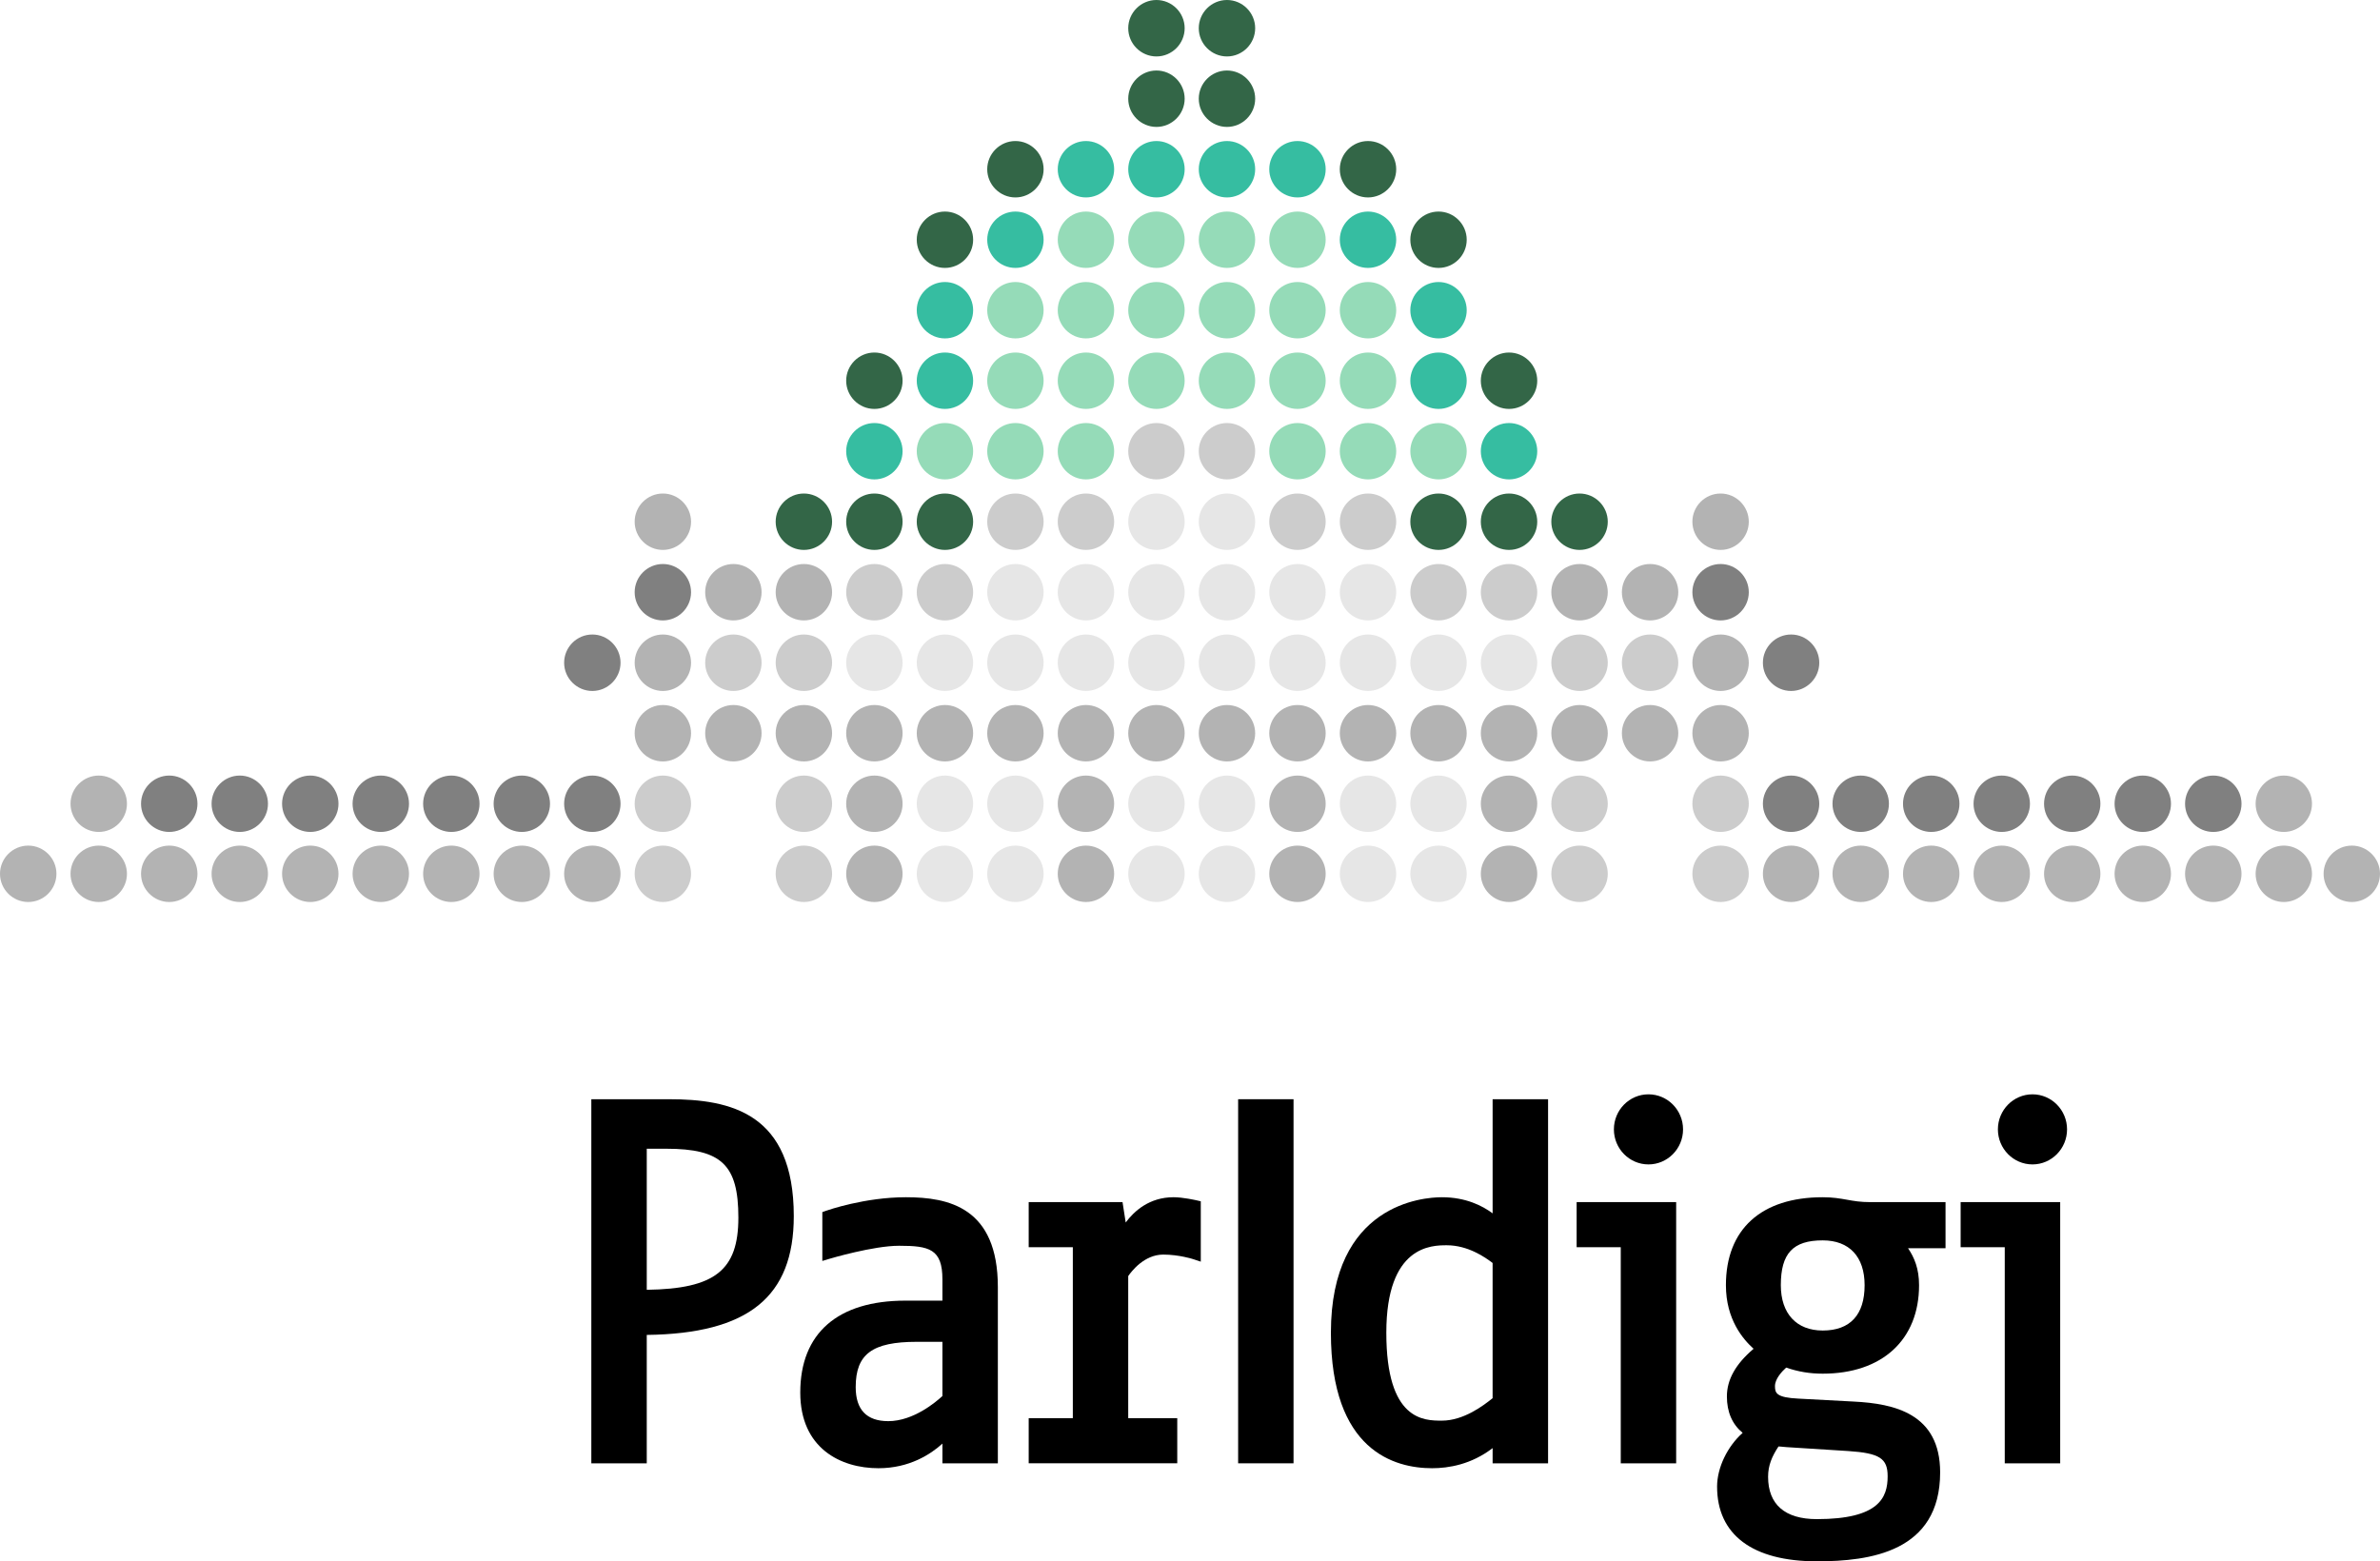 <?xml version="1.0" encoding="utf-8"?>
<!-- Generator: Adobe Illustrator 21.0.0, SVG Export Plug-In . SVG Version: 6.00 Build 0)  -->
<svg xmlns="http://www.w3.org/2000/svg" xmlns:xlink="http://www.w3.org/1999/xlink" version="1.1" id="Layer_1" x="0px" y="0px" viewBox="0 0 312.807 205.243" xml:space="preserve">
<g>
	<g>
		<g>
			<g>
				<path fill="#336647" d="M155.702,3.71c0,2.04-1.668,3.71-3.708,3.71      c-2.039,0-3.708-1.669-3.708-3.71C148.285,1.669,149.954,0,151.993,0      C154.033,0,155.702,1.669,155.702,3.71z"/>
			</g>
			<g>
				<path fill="#336647" d="M164.969,3.71c0,2.04-1.668,3.71-3.707,3.71      c-2.039,0-3.707-1.669-3.707-3.71c0-2.04,1.668-3.71,3.707-3.71      C163.301,0,164.969,1.669,164.969,3.71z"/>
			</g>
		</g>
		<g>
			<g>
				<path fill="#336647" d="M155.702,12.976c0,2.04-1.668,3.708-3.708,3.708      c-2.039,0-3.708-1.669-3.708-3.708c0-2.039,1.669-3.708,3.708-3.708      C154.033,9.268,155.702,10.937,155.702,12.976z"/>
			</g>
			<g>
				<path fill="#336647" d="M164.969,12.976c0,2.04-1.668,3.708-3.707,3.708      c-2.039,0-3.707-1.669-3.707-3.708c0-2.039,1.668-3.708,3.707-3.708      C163.301,9.268,164.969,10.937,164.969,12.976z"/>
			</g>
			<g>
				<path fill="#336647" d="M137.164,22.247c0,2.039-1.668,3.707-3.706,3.707      c-2.038,0-3.706-1.668-3.706-3.707c0-2.039,1.667-3.707,3.706-3.707      C135.496,18.54,137.164,20.208,137.164,22.247z"/>
			</g>
			<g>
				<path fill="#336647" d="M127.901,31.515c0,2.038-1.668,3.705-3.706,3.705      s-3.706-1.667-3.706-3.705c0-2.038,1.668-3.705,3.706-3.705      S127.901,29.477,127.901,31.515z"/>
			</g>
			<g>
				<path fill="#336647" d="M192.772,31.515c0,2.038-1.668,3.705-3.706,3.705      c-2.038,0-3.706-1.667-3.706-3.705c0-2.038,1.667-3.705,3.706-3.705      C191.105,27.81,192.772,29.477,192.772,31.515z"/>
			</g>
			<g>
				<path fill="#336647" d="M183.507,22.247c0,2.039-1.669,3.707-3.708,3.707      c-2.039,0-3.707-1.668-3.707-3.707c0-2.039,1.668-3.707,3.707-3.707      C181.839,18.54,183.507,20.208,183.507,22.247z"/>
			</g>
			<g>
				<path fill="#336647" d="M118.628,68.583c0,2.039-1.668,3.707-3.707,3.707      c-2.039,0-3.707-1.668-3.707-3.707c0-2.039,1.668-3.707,3.707-3.707      C116.96,64.876,118.628,66.544,118.628,68.583z"/>
			</g>
			<g>
				<path fill="#336647" d="M127.901,68.583c0,2.039-1.668,3.707-3.706,3.707      s-3.706-1.668-3.706-3.707c0-2.039,1.668-3.707,3.706-3.707      S127.901,66.544,127.901,68.583z"/>
			</g>
			<g>
				<path fill="#336647" d="M118.628,50.048c0,2.039-1.668,3.707-3.707,3.707      c-2.039,0-3.707-1.668-3.707-3.707s1.668-3.707,3.707-3.707      C116.96,46.341,118.628,48.009,118.628,50.048z"/>
			</g>
			<g>
				<path fill="#336647" d="M109.361,68.583c0,2.039-1.668,3.707-3.707,3.707      c-2.039,0-3.707-1.668-3.707-3.707c0-2.039,1.668-3.707,3.707-3.707      C107.693,64.876,109.361,66.544,109.361,68.583z"/>
			</g>
			<g>
				<path fill="#336647" d="M211.312,68.583c0,2.039-1.669,3.707-3.709,3.707      c-2.041,0-3.71-1.668-3.71-3.707c0-2.039,1.669-3.707,3.71-3.707      C209.643,64.876,211.312,66.544,211.312,68.583z"/>
			</g>
			<g>
				<path fill="#336647" d="M192.772,68.583c0,2.039-1.668,3.707-3.706,3.707      c-2.038,0-3.706-1.668-3.706-3.707c0-2.039,1.667-3.707,3.706-3.707      C191.105,64.876,192.772,66.544,192.772,68.583z"/>
			</g>
			<g>
				<path fill="#336647" d="M202.043,68.583c0,2.039-1.669,3.707-3.709,3.707      c-2.039,0-3.708-1.668-3.708-3.707c0-2.039,1.669-3.707,3.708-3.707      C200.374,64.876,202.043,66.544,202.043,68.583z"/>
			</g>
			<g>
				<path fill="#336647" d="M202.043,50.048c0,2.039-1.669,3.707-3.709,3.707      c-2.039,0-3.708-1.668-3.708-3.707s1.669-3.707,3.708-3.707      C200.374,46.341,202.043,48.009,202.043,50.048z"/>
			</g>
		</g>
	</g>
	<g>
		<g>
			<path fill="#36BDA1" d="M155.702,22.247c0,2.039-1.668,3.707-3.708,3.707     c-2.039,0-3.708-1.668-3.708-3.707c0-2.039,1.669-3.707,3.708-3.707     C154.033,18.54,155.702,20.208,155.702,22.247z"/>
		</g>
		<g>
			<path fill="#36BDA1" d="M164.969,22.247c0,2.039-1.668,3.707-3.707,3.707     c-2.039,0-3.707-1.668-3.707-3.707c0-2.039,1.668-3.707,3.707-3.707     C163.301,18.54,164.969,20.208,164.969,22.247z"/>
		</g>
		<g>
			<path fill="#36BDA1" d="M137.164,31.515c0,2.038-1.668,3.705-3.706,3.705     c-2.038,0-3.706-1.667-3.706-3.705c0-2.038,1.667-3.705,3.706-3.705     C135.496,27.81,137.164,29.477,137.164,31.515z"/>
		</g>
		<g>
			<path fill="#36BDA1" d="M146.434,22.247c0,2.039-1.668,3.707-3.707,3.707     c-2.039,0-3.707-1.668-3.707-3.707c0-2.039,1.668-3.707,3.707-3.707     C144.766,18.54,146.434,20.208,146.434,22.247z"/>
		</g>
		<g>
			<path fill="#36BDA1" d="M183.507,31.515c0,2.038-1.669,3.705-3.708,3.705     c-2.039,0-3.707-1.667-3.707-3.705c0-2.038,1.668-3.705,3.707-3.705     C181.839,27.81,183.507,29.477,183.507,31.515z"/>
		</g>
		<g>
			<path fill="#36BDA1" d="M174.237,22.247c0,2.039-1.669,3.707-3.708,3.707     c-2.04,0-3.708-1.668-3.708-3.707c0-2.039,1.669-3.707,3.708-3.707     C172.568,18.54,174.237,20.208,174.237,22.247z"/>
		</g>
		<g>
			<path fill="#36BDA1" d="M118.628,59.315c0,2.038-1.668,3.705-3.707,3.705     c-2.039,0-3.707-1.667-3.707-3.705c0-2.038,1.668-3.705,3.707-3.705     C116.96,55.611,118.628,57.278,118.628,59.315z"/>
		</g>
		<g>
			<path fill="#36BDA1" d="M127.901,50.048c0,2.039-1.668,3.707-3.706,3.707     s-3.706-1.668-3.706-3.707s1.668-3.707,3.706-3.707     S127.901,48.009,127.901,50.048z"/>
		</g>
		<g>
			<path fill="#36BDA1" d="M127.901,40.779c0,2.038-1.668,3.706-3.706,3.706     s-3.706-1.667-3.706-3.706c0-2.039,1.668-3.706,3.706-3.706     S127.901,38.741,127.901,40.779z"/>
		</g>
		<g>
			<path fill="#36BDA1" d="M202.043,59.315c0,2.038-1.669,3.705-3.709,3.705     c-2.039,0-3.708-1.667-3.708-3.705c0-2.038,1.669-3.705,3.708-3.705     C200.374,55.611,202.043,57.278,202.043,59.315z"/>
		</g>
		<g>
			<path fill="#36BDA1" d="M192.772,50.048c0,2.039-1.668,3.707-3.706,3.707     c-2.038,0-3.706-1.668-3.706-3.707s1.667-3.707,3.706-3.707     C191.105,46.341,192.772,48.009,192.772,50.048z"/>
		</g>
		<g>
			<path fill="#36BDA1" d="M192.772,40.779c0,2.038-1.668,3.706-3.706,3.706     c-2.038,0-3.706-1.667-3.706-3.706c0-2.039,1.667-3.706,3.706-3.706     C191.105,37.073,192.772,38.741,192.772,40.779z"/>
		</g>
	</g>
	<g>
		<g>
			<path fill="#E6E6E6" d="M155.702,87.12c0,2.04-1.668,3.71-3.708,3.71     c-2.039,0-3.708-1.67-3.708-3.71c0-2.041,1.669-3.711,3.708-3.711     C154.033,83.409,155.702,85.079,155.702,87.12z"/>
		</g>
		<g>
			<path fill="#E6E6E6" d="M164.969,87.12c0,2.04-1.668,3.71-3.707,3.71     c-2.039,0-3.707-1.67-3.707-3.71c0-2.041,1.668-3.711,3.707-3.711     C163.301,83.409,164.969,85.079,164.969,87.12z"/>
		</g>
		<g>
			<path fill="#E6E6E6" d="M155.702,77.85c0,2.039-1.668,3.708-3.708,3.708     c-2.039,0-3.708-1.669-3.708-3.708c0-2.039,1.669-3.708,3.708-3.708     C154.033,74.142,155.702,75.811,155.702,77.85z"/>
		</g>
		<g>
			<path fill="#E6E6E6" d="M164.969,77.85c0,2.039-1.668,3.708-3.707,3.708     c-2.039,0-3.707-1.669-3.707-3.708c0-2.039,1.668-3.708,3.707-3.708     C163.301,74.142,164.969,75.811,164.969,77.85z"/>
		</g>
		<g>
			<path fill="#E6E6E6" d="M137.164,87.12c0,2.04-1.668,3.71-3.706,3.71     c-2.038,0-3.706-1.67-3.706-3.71c0-2.041,1.667-3.711,3.706-3.711     C135.496,83.409,137.164,85.079,137.164,87.12z"/>
		</g>
		<g>
			<path fill="#E6E6E6" d="M146.434,87.12c0,2.04-1.668,3.71-3.707,3.71     c-2.039,0-3.707-1.67-3.707-3.71c0-2.041,1.668-3.711,3.707-3.711     C144.766,83.409,146.434,85.079,146.434,87.12z"/>
		</g>
		<g>
			<path fill="#E6E6E6" d="M137.164,77.85c0,2.039-1.668,3.708-3.706,3.708     c-2.038,0-3.706-1.669-3.706-3.708c0-2.039,1.667-3.708,3.706-3.708     C135.496,74.142,137.164,75.811,137.164,77.85z"/>
		</g>
		<g>
			<path fill="#E6E6E6" d="M146.434,77.85c0,2.039-1.668,3.708-3.707,3.708     c-2.039,0-3.707-1.669-3.707-3.708c0-2.039,1.668-3.708,3.707-3.708     C144.766,74.142,146.434,75.811,146.434,77.85z"/>
		</g>
		<g>
			<path fill="#E6E6E6" d="M118.628,87.12c0,2.04-1.668,3.71-3.707,3.71     c-2.039,0-3.707-1.67-3.707-3.71c0-2.041,1.668-3.711,3.707-3.711     C116.96,83.409,118.628,85.079,118.628,87.12z"/>
		</g>
		<g>
			<path fill="#E6E6E6" d="M127.901,87.12c0,2.04-1.668,3.71-3.706,3.71     s-3.706-1.67-3.706-3.71c0-2.041,1.668-3.711,3.706-3.711     S127.901,85.079,127.901,87.12z"/>
		</g>
		<g>
			<path fill="#E6E6E6" d="M155.702,68.583c0,2.039-1.668,3.707-3.708,3.707     c-2.039,0-3.708-1.668-3.708-3.707c0-2.039,1.669-3.707,3.708-3.707     C154.033,64.876,155.702,66.544,155.702,68.583z"/>
		</g>
		<g>
			<path fill="#E6E6E6" d="M164.969,68.583c0,2.039-1.668,3.707-3.707,3.707     c-2.039,0-3.707-1.668-3.707-3.707c0-2.039,1.668-3.707,3.707-3.707     C163.301,64.876,164.969,66.544,164.969,68.583z"/>
		</g>
		<g>
			<path fill="#E6E6E6" d="M192.772,87.12c0,2.04-1.668,3.71-3.706,3.71     c-2.038,0-3.706-1.67-3.706-3.71c0-2.041,1.667-3.711,3.706-3.711     C191.105,83.409,192.772,85.079,192.772,87.12z"/>
		</g>
		<g>
			<path fill="#E6E6E6" d="M202.043,87.12c0,2.04-1.669,3.71-3.709,3.71     c-2.039,0-3.708-1.67-3.708-3.71c0-2.041,1.669-3.711,3.708-3.711     C200.374,83.409,202.043,85.079,202.043,87.12z"/>
		</g>
		<g>
			<path fill="#E6E6E6" d="M174.237,87.12c0,2.04-1.669,3.71-3.708,3.71     c-2.04,0-3.708-1.67-3.708-3.71c0-2.041,1.669-3.711,3.708-3.711     C172.568,83.409,174.237,85.079,174.237,87.12z"/>
		</g>
		<g>
			<path fill="#E6E6E6" d="M183.507,87.12c0,2.04-1.669,3.71-3.708,3.71     c-2.039,0-3.707-1.67-3.707-3.71c0-2.041,1.668-3.711,3.707-3.711     C181.839,83.409,183.507,85.079,183.507,87.12z"/>
		</g>
		<g>
			<path fill="#E6E6E6" d="M174.237,77.85c0,2.039-1.669,3.708-3.708,3.708     c-2.04,0-3.708-1.669-3.708-3.708c0-2.039,1.669-3.708,3.708-3.708     C172.568,74.142,174.237,75.811,174.237,77.85z"/>
		</g>
		<g>
			<path fill="#E6E6E6" d="M183.507,77.85c0,2.039-1.669,3.708-3.708,3.708     c-2.039,0-3.707-1.669-3.707-3.708c0-2.039,1.668-3.708,3.707-3.708     C181.839,74.142,183.507,75.811,183.507,77.85z"/>
		</g>
	</g>
	<g>
		<g>
			<path fill="#CCCCCC" d="M118.628,77.85c0,2.039-1.668,3.708-3.707,3.708     c-2.039,0-3.707-1.669-3.707-3.708c0-2.039,1.668-3.708,3.707-3.708     C116.96,74.142,118.628,75.811,118.628,77.85z"/>
		</g>
		<g>
			<path fill="#CCCCCC" d="M127.901,77.85c0,2.039-1.668,3.708-3.706,3.708     s-3.706-1.669-3.706-3.708c0-2.039,1.668-3.708,3.706-3.708     S127.901,75.811,127.901,77.85z"/>
		</g>
		<g>
			<path fill="#CCCCCC" d="M100.096,87.12c0,2.04-1.668,3.71-3.707,3.71     c-2.039,0-3.707-1.67-3.707-3.71c0-2.041,1.668-3.711,3.707-3.711     C98.428,83.409,100.096,85.079,100.096,87.12z"/>
		</g>
		<g>
			<path fill="#CCCCCC" d="M109.361,87.12c0,2.04-1.668,3.71-3.707,3.71     c-2.039,0-3.707-1.67-3.707-3.71c0-2.041,1.668-3.711,3.707-3.711     C107.693,83.409,109.361,85.079,109.361,87.12z"/>
		</g>
		<g>
			<path fill="#CCCCCC" d="M155.702,59.315c0,2.038-1.668,3.705-3.708,3.705     c-2.039,0-3.708-1.667-3.708-3.705c0-2.038,1.669-3.705,3.708-3.705     C154.033,55.611,155.702,57.278,155.702,59.315z"/>
		</g>
		<g>
			<path fill="#CCCCCC" d="M164.969,59.315c0,2.038-1.668,3.705-3.707,3.705     c-2.039,0-3.707-1.667-3.707-3.705c0-2.038,1.668-3.705,3.707-3.705     C163.301,55.611,164.969,57.278,164.969,59.315z"/>
		</g>
		<g>
			<path fill="#CCCCCC" d="M137.164,68.583c0,2.039-1.668,3.707-3.706,3.707     c-2.038,0-3.706-1.668-3.706-3.707c0-2.039,1.667-3.707,3.706-3.707     C135.496,64.876,137.164,66.544,137.164,68.583z"/>
		</g>
		<g>
			<path fill="#CCCCCC" d="M146.434,68.583c0,2.039-1.668,3.707-3.707,3.707     c-2.039,0-3.707-1.668-3.707-3.707c0-2.039,1.668-3.707,3.707-3.707     C144.766,64.876,146.434,66.544,146.434,68.583z"/>
		</g>
		<g>
			<path fill="#CCCCCC" d="M211.312,87.12c0,2.04-1.669,3.71-3.709,3.71     c-2.041,0-3.71-1.67-3.71-3.71c0-2.041,1.669-3.711,3.71-3.711     C209.643,83.409,211.312,85.079,211.312,87.12z"/>
		</g>
		<g>
			<path fill="#CCCCCC" d="M220.58,87.12c0,2.04-1.668,3.71-3.707,3.71     c-2.039,0-3.707-1.67-3.707-3.71c0-2.041,1.668-3.711,3.707-3.711     C218.912,83.409,220.58,85.079,220.58,87.12z"/>
		</g>
		<g>
			<path fill="#CCCCCC" d="M192.772,77.85c0,2.039-1.668,3.708-3.706,3.708     c-2.038,0-3.706-1.669-3.706-3.708c0-2.039,1.667-3.708,3.706-3.708     C191.105,74.142,192.772,75.811,192.772,77.85z"/>
		</g>
		<g>
			<path fill="#CCCCCC" d="M202.043,77.85c0,2.039-1.669,3.708-3.709,3.708     c-2.039,0-3.708-1.669-3.708-3.708c0-2.039,1.669-3.708,3.708-3.708     C200.374,74.142,202.043,75.811,202.043,77.85z"/>
		</g>
		<g>
			<path fill="#CCCCCC" d="M174.237,68.583c0,2.039-1.669,3.707-3.708,3.707     c-2.04,0-3.708-1.668-3.708-3.707c0-2.039,1.669-3.707,3.708-3.707     C172.568,64.876,174.237,66.544,174.237,68.583z"/>
		</g>
		<g>
			<path fill="#CCCCCC" d="M183.507,68.583c0,2.039-1.669,3.707-3.708,3.707     c-2.039,0-3.707-1.668-3.707-3.707c0-2.039,1.668-3.707,3.707-3.707     C181.839,64.876,183.507,66.544,183.507,68.583z"/>
		</g>
	</g>
	<g>
		<g>
			<path fill="#CCCCCC" d="M90.826,105.657c0,2.038-1.667,3.706-3.706,3.706     c-2.039,0-3.706-1.667-3.706-3.706c0-2.038,1.667-3.706,3.706-3.706     C89.158,101.952,90.826,103.619,90.826,105.657z"/>
		</g>
		<g>
			<path fill="#CCCCCC" d="M109.361,105.657c0,2.038-1.668,3.706-3.707,3.706     c-2.039,0-3.707-1.667-3.707-3.706c0-2.038,1.668-3.706,3.707-3.706     C107.693,101.952,109.361,103.619,109.361,105.657z"/>
		</g>
		<g>
			<path fill="#CCCCCC" d="M229.846,105.657c0,2.038-1.668,3.706-3.707,3.706     c-2.039,0-3.707-1.667-3.707-3.706c0-2.038,1.668-3.706,3.707-3.706     C228.178,101.952,229.846,103.619,229.846,105.657z"/>
		</g>
		<g>
			<path fill="#CCCCCC" d="M211.312,105.657c0,2.038-1.669,3.706-3.709,3.706     c-2.041,0-3.71-1.667-3.71-3.706c0-2.038,1.669-3.706,3.71-3.706     C209.643,101.952,211.312,103.619,211.312,105.657z"/>
		</g>
		<g>
			<path fill="#CCCCCC" d="M90.826,114.866c0,2.039-1.667,3.707-3.706,3.707     c-2.039,0-3.706-1.668-3.706-3.707c0-2.039,1.667-3.707,3.706-3.707     C89.158,111.159,90.826,112.827,90.826,114.866z"/>
		</g>
		<g>
			<path fill="#CCCCCC" d="M109.361,114.866c0,2.039-1.668,3.707-3.707,3.707     c-2.039,0-3.707-1.668-3.707-3.707c0-2.039,1.668-3.707,3.707-3.707     C107.693,111.159,109.361,112.827,109.361,114.866z"/>
		</g>
		<g>
			<path fill="#CCCCCC" d="M229.846,114.866c0,2.039-1.668,3.707-3.707,3.707     c-2.039,0-3.707-1.668-3.707-3.707c0-2.039,1.668-3.707,3.707-3.707     C228.178,111.159,229.846,112.827,229.846,114.866z"/>
		</g>
		<g>
			<path fill="#CCCCCC" d="M211.312,114.866c0,2.039-1.669,3.707-3.709,3.707     c-2.041,0-3.71-1.668-3.71-3.707c0-2.039,1.669-3.707,3.71-3.707     C209.643,111.159,211.312,112.827,211.312,114.866z"/>
		</g>
	</g>
	<g>
		<g>
			<path fill="#B3B3B3" d="M146.434,105.657c0,2.038-1.668,3.706-3.707,3.706     c-2.039,0-3.707-1.667-3.707-3.706c0-2.038,1.668-3.706,3.707-3.706     C144.766,101.952,146.434,103.619,146.434,105.657z"/>
		</g>
		<g>
			<path fill="#B3B3B3" d="M118.628,105.657c0,2.038-1.668,3.706-3.707,3.706     c-2.039,0-3.707-1.667-3.707-3.706c0-2.038,1.668-3.706,3.707-3.706     C116.96,101.952,118.628,103.619,118.628,105.657z"/>
		</g>
		<g>
			<path fill="#B3B3B3" d="M202.043,105.657c0,2.038-1.669,3.706-3.709,3.706     c-2.039,0-3.708-1.667-3.708-3.706c0-2.038,1.669-3.706,3.708-3.706     C200.374,101.952,202.043,103.619,202.043,105.657z"/>
		</g>
		<g>
			<path fill="#B3B3B3" d="M174.237,105.657c0,2.038-1.669,3.706-3.708,3.706     c-2.04,0-3.708-1.667-3.708-3.706c0-2.038,1.669-3.706,3.708-3.706     C172.568,101.952,174.237,103.619,174.237,105.657z"/>
		</g>
		<g>
			<g>
				<path fill="#B3B3B3" d="M90.826,96.386c0,2.04-1.667,3.709-3.706,3.709      c-2.039,0-3.706-1.669-3.706-3.709c0-2.04,1.667-3.709,3.706-3.709      C89.158,92.677,90.826,94.346,90.826,96.386z"/>
			</g>
			<g>
				<path fill="#B3B3B3" d="M90.826,87.12c0,2.04-1.667,3.71-3.706,3.71      c-2.039,0-3.706-1.67-3.706-3.71c0-2.041,1.667-3.711,3.706-3.711      C89.158,83.409,90.826,85.079,90.826,87.12z"/>
			</g>
			<g>
				<path fill="#B3B3B3" d="M90.826,68.583c0,2.039-1.667,3.707-3.706,3.707      c-2.039,0-3.706-1.668-3.706-3.707c0-2.039,1.667-3.707,3.706-3.707      C89.158,64.876,90.826,66.544,90.826,68.583z"/>
			</g>
			<g>
				<path fill="#B3B3B3" d="M155.702,96.386c0,2.04-1.668,3.709-3.708,3.709      c-2.039,0-3.708-1.669-3.708-3.709c0-2.04,1.669-3.709,3.708-3.709      C154.033,92.677,155.702,94.346,155.702,96.386z"/>
			</g>
			<g>
				<path fill="#B3B3B3" d="M164.969,96.386c0,2.04-1.668,3.709-3.707,3.709      c-2.039,0-3.707-1.669-3.707-3.709c0-2.04,1.668-3.709,3.707-3.709      C163.301,92.677,164.969,94.346,164.969,96.386z"/>
			</g>
			<g>
				<path fill="#B3B3B3" d="M137.164,96.386c0,2.04-1.668,3.709-3.706,3.709      c-2.038,0-3.706-1.669-3.706-3.709c0-2.04,1.667-3.709,3.706-3.709      C135.496,92.677,137.164,94.346,137.164,96.386z"/>
			</g>
			<g>
				<path fill="#B3B3B3" d="M146.434,96.386c0,2.04-1.668,3.709-3.707,3.709      c-2.039,0-3.707-1.669-3.707-3.709c0-2.04,1.668-3.709,3.707-3.709      C144.766,92.677,146.434,94.346,146.434,96.386z"/>
			</g>
			<g>
				<path fill="#B3B3B3" d="M118.628,96.386c0,2.04-1.668,3.709-3.707,3.709      c-2.039,0-3.707-1.669-3.707-3.709c0-2.04,1.668-3.709,3.707-3.709      C116.96,92.677,118.628,94.346,118.628,96.386z"/>
			</g>
			<g>
				<path fill="#B3B3B3" d="M127.901,96.386c0,2.04-1.668,3.709-3.706,3.709      s-3.706-1.669-3.706-3.709c0-2.04,1.668-3.709,3.706-3.709      S127.901,94.346,127.901,96.386z"/>
			</g>
			<g>
				<path fill="#B3B3B3" d="M100.096,96.386c0,2.04-1.668,3.709-3.707,3.709      c-2.039,0-3.707-1.669-3.707-3.709c0-2.04,1.668-3.709,3.707-3.709      C98.428,92.677,100.096,94.346,100.096,96.386z"/>
			</g>
			<g>
				<path fill="#B3B3B3" d="M109.361,96.386c0,2.04-1.668,3.709-3.707,3.709      c-2.039,0-3.707-1.669-3.707-3.709c0-2.04,1.668-3.709,3.707-3.709      C107.693,92.677,109.361,94.346,109.361,96.386z"/>
			</g>
			<g>
				<path fill="#B3B3B3" d="M100.096,77.85c0,2.039-1.668,3.708-3.707,3.708      c-2.039,0-3.707-1.669-3.707-3.708c0-2.039,1.668-3.708,3.707-3.708      C98.428,74.142,100.096,75.811,100.096,77.85z"/>
			</g>
			<g>
				<path fill="#B3B3B3" d="M109.361,77.85c0,2.039-1.668,3.708-3.707,3.708      c-2.039,0-3.707-1.669-3.707-3.708c0-2.039,1.668-3.708,3.707-3.708      C107.693,74.142,109.361,75.811,109.361,77.85z"/>
			</g>
			<g>
				<path fill="#B3B3B3" d="M229.846,96.386c0,2.04-1.668,3.709-3.707,3.709      c-2.039,0-3.707-1.669-3.707-3.709c0-2.04,1.668-3.709,3.707-3.709      C228.178,92.677,229.846,94.346,229.846,96.386z"/>
			</g>
			<g>
				<path fill="#B3B3B3" d="M229.846,87.12c0,2.04-1.668,3.71-3.707,3.71      c-2.039,0-3.707-1.67-3.707-3.71c0-2.041,1.668-3.711,3.707-3.711      C228.178,83.409,229.846,85.079,229.846,87.12z"/>
			</g>
			<g>
				<path fill="#B3B3B3" d="M211.312,96.386c0,2.04-1.669,3.709-3.709,3.709      c-2.041,0-3.71-1.669-3.71-3.709c0-2.04,1.669-3.709,3.71-3.709      C209.643,92.677,211.312,94.346,211.312,96.386z"/>
			</g>
			<g>
				<path fill="#B3B3B3" d="M220.58,96.386c0,2.04-1.668,3.709-3.707,3.709      c-2.039,0-3.707-1.669-3.707-3.709c0-2.04,1.668-3.709,3.707-3.709      C218.912,92.677,220.58,94.346,220.58,96.386z"/>
			</g>
			<g>
				<path fill="#B3B3B3" d="M211.312,77.85c0,2.039-1.669,3.708-3.709,3.708      c-2.041,0-3.71-1.669-3.71-3.708c0-2.039,1.669-3.708,3.71-3.708      C209.643,74.142,211.312,75.811,211.312,77.85z"/>
			</g>
			<g>
				<path fill="#B3B3B3" d="M220.58,77.85c0,2.039-1.668,3.708-3.707,3.708      c-2.039,0-3.707-1.669-3.707-3.708c0-2.039,1.668-3.708,3.707-3.708      C218.912,74.142,220.58,75.811,220.58,77.85z"/>
			</g>
			<g>
				<path fill="#B3B3B3" d="M192.772,96.386c0,2.04-1.668,3.709-3.706,3.709      c-2.038,0-3.706-1.669-3.706-3.709c0-2.04,1.667-3.709,3.706-3.709      C191.105,92.677,192.772,94.346,192.772,96.386z"/>
			</g>
			<g>
				<path fill="#B3B3B3" d="M202.043,96.386c0,2.04-1.669,3.709-3.709,3.709      c-2.039,0-3.708-1.669-3.708-3.709c0-2.04,1.669-3.709,3.708-3.709      C200.374,92.677,202.043,94.346,202.043,96.386z"/>
			</g>
			<g>
				<path fill="#B3B3B3" d="M174.237,96.386c0,2.04-1.669,3.709-3.708,3.709      c-2.04,0-3.708-1.669-3.708-3.709c0-2.04,1.669-3.709,3.708-3.709      C172.568,92.677,174.237,94.346,174.237,96.386z"/>
			</g>
			<g>
				<path fill="#B3B3B3" d="M183.507,96.386c0,2.04-1.669,3.709-3.708,3.709      c-2.039,0-3.707-1.669-3.707-3.709c0-2.04,1.668-3.709,3.707-3.709      C181.839,92.677,183.507,94.346,183.507,96.386z"/>
			</g>
			<g>
				<path fill="#B3B3B3" d="M229.846,68.583c0,2.039-1.668,3.707-3.707,3.707      c-2.039,0-3.707-1.668-3.707-3.707c0-2.039,1.668-3.707,3.707-3.707      C228.178,64.876,229.846,66.544,229.846,68.583z"/>
			</g>
		</g>
		<g>
			<path fill="#B3B3B3" d="M146.434,114.866c0,2.039-1.668,3.707-3.707,3.707     c-2.039,0-3.707-1.668-3.707-3.707c0-2.039,1.668-3.707,3.707-3.707     C144.766,111.159,146.434,112.827,146.434,114.866z"/>
		</g>
		<g>
			<path fill="#B3B3B3" d="M118.628,114.866c0,2.039-1.668,3.707-3.707,3.707     c-2.039,0-3.707-1.668-3.707-3.707c0-2.039,1.668-3.707,3.707-3.707     C116.96,111.159,118.628,112.827,118.628,114.866z"/>
		</g>
		<g>
			<path fill="#B3B3B3" d="M202.043,114.866c0,2.039-1.669,3.707-3.709,3.707     c-2.039,0-3.708-1.668-3.708-3.707c0-2.039,1.669-3.707,3.708-3.707     C200.374,111.159,202.043,112.827,202.043,114.866z"/>
		</g>
		<g>
			<path fill="#B3B3B3" d="M174.237,114.866c0,2.039-1.669,3.707-3.708,3.707     c-2.04,0-3.708-1.668-3.708-3.707c0-2.039,1.669-3.707,3.708-3.707     C172.568,111.159,174.237,112.827,174.237,114.866z"/>
		</g>
	</g>
	<g>
		<g>
			<path fill="#E6E6E6" d="M155.702,105.657c0,2.038-1.668,3.706-3.708,3.706     c-2.039,0-3.708-1.667-3.708-3.706c0-2.038,1.669-3.706,3.708-3.706     C154.033,101.952,155.702,103.619,155.702,105.657z"/>
		</g>
		<g>
			<path fill="#E6E6E6" d="M164.969,105.657c0,2.038-1.668,3.706-3.707,3.706     c-2.039,0-3.707-1.667-3.707-3.706c0-2.038,1.668-3.706,3.707-3.706     C163.301,101.952,164.969,103.619,164.969,105.657z"/>
		</g>
		<g>
			<path fill="#E6E6E6" d="M137.164,105.657c0,2.038-1.668,3.706-3.706,3.706     c-2.038,0-3.706-1.667-3.706-3.706c0-2.038,1.667-3.706,3.706-3.706     C135.496,101.952,137.164,103.619,137.164,105.657z"/>
		</g>
		<g>
			<path fill="#E6E6E6" d="M127.901,105.657c0,2.038-1.668,3.706-3.706,3.706     s-3.706-1.667-3.706-3.706c0-2.038,1.668-3.706,3.706-3.706     S127.901,103.619,127.901,105.657z"/>
		</g>
		<g>
			<path fill="#E6E6E6" d="M192.772,105.657c0,2.038-1.668,3.706-3.706,3.706     c-2.038,0-3.706-1.667-3.706-3.706c0-2.038,1.667-3.706,3.706-3.706     C191.105,101.952,192.772,103.619,192.772,105.657z"/>
		</g>
		<g>
			<path fill="#E6E6E6" d="M183.507,105.657c0,2.038-1.669,3.706-3.708,3.706     c-2.039,0-3.707-1.667-3.707-3.706c0-2.038,1.668-3.706,3.707-3.706     C181.839,101.952,183.507,103.619,183.507,105.657z"/>
		</g>
		<g>
			<path fill="#E6E6E6" d="M155.702,114.866c0,2.039-1.668,3.707-3.708,3.707     c-2.039,0-3.708-1.668-3.708-3.707c0-2.039,1.669-3.707,3.708-3.707     C154.033,111.159,155.702,112.827,155.702,114.866z"/>
		</g>
		<g>
			<path fill="#E6E6E6" d="M164.969,114.866c0,2.039-1.668,3.707-3.707,3.707     c-2.039,0-3.707-1.668-3.707-3.707c0-2.039,1.668-3.707,3.707-3.707     C163.301,111.159,164.969,112.827,164.969,114.866z"/>
		</g>
		<g>
			<path fill="#E6E6E6" d="M137.164,114.866c0,2.039-1.668,3.707-3.706,3.707     c-2.038,0-3.706-1.668-3.706-3.707c0-2.039,1.667-3.707,3.706-3.707     C135.496,111.159,137.164,112.827,137.164,114.866z"/>
		</g>
		<g>
			<path fill="#E6E6E6" d="M127.901,114.866c0,2.039-1.668,3.707-3.706,3.707     s-3.706-1.668-3.706-3.707c0-2.039,1.668-3.707,3.706-3.707     S127.901,112.827,127.901,114.866z"/>
		</g>
		<g>
			<path fill="#E6E6E6" d="M192.772,114.866c0,2.039-1.668,3.707-3.706,3.707     c-2.038,0-3.706-1.668-3.706-3.707c0-2.039,1.667-3.707,3.706-3.707     C191.105,111.159,192.772,112.827,192.772,114.866z"/>
		</g>
		<g>
			<path fill="#E6E6E6" d="M183.507,114.866c0,2.039-1.669,3.707-3.708,3.707     c-2.039,0-3.707-1.668-3.707-3.707c0-2.039,1.668-3.707,3.707-3.707     C181.839,111.159,183.507,112.827,183.507,114.866z"/>
		</g>
	</g>
	<g>
		<g>
			<path fill="#95DBB8" d="M155.702,31.515c0,2.038-1.668,3.705-3.708,3.705     c-2.039,0-3.708-1.667-3.708-3.705c0-2.038,1.669-3.705,3.708-3.705     C154.033,27.81,155.702,29.477,155.702,31.515z"/>
		</g>
		<g>
			<path fill="#95DBB8" d="M164.969,31.515c0,2.038-1.668,3.705-3.707,3.705     c-2.039,0-3.707-1.667-3.707-3.705c0-2.038,1.668-3.705,3.707-3.705     C163.301,27.81,164.969,29.477,164.969,31.515z"/>
		</g>
		<g>
			<path fill="#95DBB8" d="M146.434,31.515c0,2.038-1.668,3.705-3.707,3.705     c-2.039,0-3.707-1.667-3.707-3.705c0-2.038,1.668-3.705,3.707-3.705     C144.766,27.81,146.434,29.477,146.434,31.515z"/>
		</g>
		<g>
			<path fill="#95DBB8" d="M174.237,31.515c0,2.038-1.669,3.705-3.708,3.705     c-2.04,0-3.708-1.667-3.708-3.705c0-2.038,1.669-3.705,3.708-3.705     C172.568,27.81,174.237,29.477,174.237,31.515z"/>
		</g>
		<g>
			<path fill="#95DBB8" d="M155.702,50.048c0,2.039-1.668,3.707-3.708,3.707     c-2.039,0-3.708-1.668-3.708-3.707s1.669-3.707,3.708-3.707     C154.033,46.341,155.702,48.009,155.702,50.048z"/>
		</g>
		<g>
			<path fill="#95DBB8" d="M164.969,50.048c0,2.039-1.668,3.707-3.707,3.707     c-2.039,0-3.707-1.668-3.707-3.707s1.668-3.707,3.707-3.707     C163.301,46.341,164.969,48.009,164.969,50.048z"/>
		</g>
		<g>
			<path fill="#95DBB8" d="M155.702,40.779c0,2.038-1.668,3.706-3.708,3.706     c-2.039,0-3.708-1.667-3.708-3.706c0-2.039,1.669-3.706,3.708-3.706     C154.033,37.073,155.702,38.741,155.702,40.779z"/>
		</g>
		<g>
			<path fill="#95DBB8" d="M164.969,40.779c0,2.038-1.668,3.706-3.707,3.706     c-2.039,0-3.707-1.667-3.707-3.706c0-2.039,1.668-3.706,3.707-3.706     C163.301,37.073,164.969,38.741,164.969,40.779z"/>
		</g>
		<g>
			<path fill="#95DBB8" d="M137.164,59.315c0,2.038-1.668,3.705-3.706,3.705     c-2.038,0-3.706-1.667-3.706-3.705c0-2.038,1.667-3.705,3.706-3.705     C135.496,55.611,137.164,57.278,137.164,59.315z"/>
		</g>
		<g>
			<path fill="#95DBB8" d="M146.434,59.315c0,2.038-1.668,3.705-3.707,3.705     c-2.039,0-3.707-1.667-3.707-3.705c0-2.038,1.668-3.705,3.707-3.705     C144.766,55.611,146.434,57.278,146.434,59.315z"/>
		</g>
		<g>
			<path fill="#95DBB8" d="M137.164,50.048c0,2.039-1.668,3.707-3.706,3.707     c-2.038,0-3.706-1.668-3.706-3.707s1.667-3.707,3.706-3.707     C135.496,46.341,137.164,48.009,137.164,50.048z"/>
		</g>
		<g>
			<path fill="#95DBB8" d="M146.434,50.048c0,2.039-1.668,3.707-3.707,3.707     c-2.039,0-3.707-1.668-3.707-3.707s1.668-3.707,3.707-3.707     C144.766,46.341,146.434,48.009,146.434,50.048z"/>
		</g>
		<g>
			<path fill="#95DBB8" d="M137.164,40.779c0,2.038-1.668,3.706-3.706,3.706     c-2.038,0-3.706-1.667-3.706-3.706c0-2.039,1.667-3.706,3.706-3.706     C135.496,37.073,137.164,38.741,137.164,40.779z"/>
		</g>
		<g>
			<path fill="#95DBB8" d="M146.434,40.779c0,2.038-1.668,3.706-3.707,3.706     c-2.039,0-3.707-1.667-3.707-3.706c0-2.039,1.668-3.706,3.707-3.706     C144.766,37.073,146.434,38.741,146.434,40.779z"/>
		</g>
		<g>
			<path fill="#95DBB8" d="M127.901,59.315c0,2.038-1.668,3.705-3.706,3.705     s-3.706-1.667-3.706-3.705c0-2.038,1.668-3.705,3.706-3.705     S127.901,57.278,127.901,59.315z"/>
		</g>
		<g>
			<path fill="#95DBB8" d="M192.772,59.315c0,2.038-1.668,3.705-3.706,3.705     c-2.038,0-3.706-1.667-3.706-3.705c0-2.038,1.667-3.705,3.706-3.705     C191.105,55.611,192.772,57.278,192.772,59.315z"/>
		</g>
		<g>
			<path fill="#95DBB8" d="M174.237,59.315c0,2.038-1.669,3.705-3.708,3.705     c-2.04,0-3.708-1.667-3.708-3.705c0-2.038,1.669-3.705,3.708-3.705     C172.568,55.611,174.237,57.278,174.237,59.315z"/>
		</g>
		<g>
			<path fill="#95DBB8" d="M183.507,59.315c0,2.038-1.669,3.705-3.708,3.705     c-2.039,0-3.707-1.667-3.707-3.705c0-2.038,1.668-3.705,3.707-3.705     C181.839,55.611,183.507,57.278,183.507,59.315z"/>
		</g>
		<g>
			<path fill="#95DBB8" d="M174.237,50.048c0,2.039-1.669,3.707-3.708,3.707     c-2.04,0-3.708-1.668-3.708-3.707s1.669-3.707,3.708-3.707     C172.568,46.341,174.237,48.009,174.237,50.048z"/>
		</g>
		<g>
			<path fill="#95DBB8" d="M183.507,50.048c0,2.039-1.669,3.707-3.708,3.707     c-2.039,0-3.707-1.668-3.707-3.707s1.668-3.707,3.707-3.707     C181.839,46.341,183.507,48.009,183.507,50.048z"/>
		</g>
		<g>
			<path fill="#95DBB8" d="M174.237,40.779c0,2.038-1.669,3.706-3.708,3.706     c-2.04,0-3.708-1.667-3.708-3.706c0-2.039,1.669-3.706,3.708-3.706     C172.568,37.073,174.237,38.741,174.237,40.779z"/>
		</g>
		<g>
			<path fill="#95DBB8" d="M183.507,40.779c0,2.038-1.669,3.706-3.708,3.706     c-2.039,0-3.707-1.667-3.707-3.706c0-2.039,1.668-3.706,3.707-3.706     C181.839,37.073,183.507,38.741,183.507,40.779z"/>
		</g>
	</g>
	<g>
		<g>
			<g>
				<path fill="#808080" d="M81.558,105.657c0,2.038-1.669,3.706-3.707,3.706      c-2.039,0-3.707-1.667-3.707-3.706c0-2.038,1.668-3.706,3.707-3.706      C79.89,101.952,81.558,103.619,81.558,105.657z"/>
			</g>
			<g>
				<path fill="#808080" d="M63.025,105.657c0,2.038-1.668,3.706-3.707,3.706      c-2.039,0-3.707-1.667-3.707-3.706c0-2.038,1.668-3.706,3.707-3.706      C61.357,101.952,63.025,103.619,63.025,105.657z"/>
			</g>
			<g>
				<path fill="#808080" d="M72.288,105.657c0,2.038-1.667,3.706-3.705,3.706      c-2.038,0-3.705-1.667-3.705-3.706c0-2.038,1.667-3.706,3.705-3.706      C70.621,101.952,72.288,103.619,72.288,105.657z"/>
			</g>
			<g>
				<path fill="#808080" d="M44.487,105.657c0,2.038-1.668,3.706-3.707,3.706      c-2.039,0-3.707-1.667-3.707-3.706c0-2.038,1.668-3.706,3.707-3.706      C42.819,101.952,44.487,103.619,44.487,105.657z"/>
			</g>
			<g>
				<path fill="#808080" d="M53.757,105.657c0,2.038-1.668,3.706-3.708,3.706      c-2.039,0-3.708-1.667-3.708-3.706c0-2.038,1.669-3.706,3.708-3.706      C52.089,101.952,53.757,103.619,53.757,105.657z"/>
			</g>
			<g>
				<path fill="#808080" d="M25.952,105.657c0,2.038-1.668,3.706-3.707,3.706      c-2.039,0-3.708-1.667-3.708-3.706c0-2.038,1.668-3.706,3.708-3.706      C24.284,101.952,25.952,103.619,25.952,105.657z"/>
			</g>
			<g>
				<path fill="#808080" d="M35.22,105.657c0,2.038-1.668,3.706-3.706,3.706      c-2.038,0-3.706-1.667-3.706-3.706c0-2.038,1.668-3.706,3.706-3.706      C33.552,101.952,35.22,103.619,35.22,105.657z"/>
			</g>
		</g>
		<g>
			<path fill="#808080" d="M239.11,105.657c0,2.038-1.668,3.706-3.706,3.706     c-2.037,0-3.705-1.667-3.705-3.706c0-2.038,1.668-3.706,3.705-3.706     C237.442,101.952,239.11,103.619,239.11,105.657z"/>
		</g>
		<g>
			<g>
				<path fill="#808080" d="M81.558,87.12c0,2.04-1.669,3.71-3.707,3.71      c-2.039,0-3.707-1.67-3.707-3.71c0-2.041,1.668-3.711,3.707-3.711      C79.89,83.409,81.558,85.079,81.558,87.12z"/>
			</g>
			<g>
				<path fill="#808080" d="M90.826,77.85c0,2.039-1.667,3.708-3.706,3.708      c-2.039,0-3.706-1.669-3.706-3.708c0-2.039,1.667-3.708,3.706-3.708      C89.158,74.142,90.826,75.811,90.826,77.85z"/>
			</g>
			<g>
				<path fill="#808080" d="M239.11,87.12c0,2.04-1.668,3.71-3.706,3.71      c-2.037,0-3.705-1.67-3.705-3.71c0-2.041,1.668-3.711,3.705-3.711      C237.442,83.409,239.11,85.079,239.11,87.12z"/>
			</g>
			<g>
				<path fill="#808080" d="M229.846,77.85c0,2.039-1.668,3.708-3.707,3.708      c-2.039,0-3.707-1.669-3.707-3.708c0-2.039,1.668-3.708,3.707-3.708      C228.178,74.142,229.846,75.811,229.846,77.85z"/>
			</g>
		</g>
		<g>
			<path fill="#808080" d="M285.335,105.657c0,2.038-1.668,3.706-3.707,3.706     s-3.707-1.667-3.707-3.706c0-2.038,1.668-3.706,3.707-3.706     S285.335,103.619,285.335,105.657z"/>
		</g>
		<g>
			<path fill="#808080" d="M294.605,105.657c0,2.038-1.669,3.706-3.709,3.706     c-2.041,0-3.71-1.667-3.71-3.706c0-2.038,1.669-3.706,3.71-3.706     C292.936,101.952,294.605,103.619,294.605,105.657z"/>
		</g>
		<g>
			<path fill="#808080" d="M266.8,105.657c0,2.038-1.668,3.706-3.707,3.706     c-2.039,0-3.707-1.667-3.707-3.706c0-2.038,1.668-3.706,3.707-3.706     C265.132,101.952,266.8,103.619,266.8,105.657z"/>
		</g>
		<g>
			<path fill="#808080" d="M276.06,105.657c0,2.038-1.667,3.706-3.703,3.706     c-2.037,0-3.704-1.667-3.704-3.706c0-2.038,1.667-3.706,3.704-3.706     C274.393,101.952,276.06,103.619,276.06,105.657z"/>
		</g>
		<g>
			<path fill="#808080" d="M248.265,105.657c0,2.038-1.669,3.706-3.708,3.706     c-2.04,0-3.709-1.667-3.709-3.706c0-2.038,1.669-3.706,3.709-3.706     C246.596,101.952,248.265,103.619,248.265,105.657z"/>
		</g>
		<g>
			<path fill="#808080" d="M257.535,105.657c0,2.038-1.67,3.706-3.71,3.706     c-2.04,0-3.71-1.667-3.71-3.706c0-2.038,1.67-3.706,3.71-3.706     C255.865,101.952,257.535,103.619,257.535,105.657z"/>
		</g>
	</g>
	<g>
		<g>
			<path fill="#B3B3B3" d="M239.11,114.866c0,2.039-1.668,3.707-3.706,3.707     c-2.037,0-3.705-1.668-3.705-3.707c0-2.039,1.668-3.707,3.705-3.707     C237.442,111.159,239.11,112.827,239.11,114.866z"/>
		</g>
		<g>
			<path fill="#B3B3B3" d="M285.335,114.866c0,2.039-1.668,3.707-3.707,3.707     s-3.707-1.668-3.707-3.707c0-2.039,1.668-3.707,3.707-3.707     S285.335,112.827,285.335,114.866z"/>
		</g>
		<g>
			<path fill="#B3B3B3" d="M294.605,114.866c0,2.039-1.669,3.707-3.709,3.707     c-2.041,0-3.71-1.668-3.71-3.707c0-2.039,1.669-3.707,3.71-3.707     C292.936,111.159,294.605,112.827,294.605,114.866z"/>
		</g>
		<g>
			<path fill="#B3B3B3" d="M266.8,114.866c0,2.039-1.668,3.707-3.707,3.707     c-2.039,0-3.707-1.668-3.707-3.707c0-2.039,1.668-3.707,3.707-3.707     C265.132,111.159,266.8,112.827,266.8,114.866z"/>
		</g>
		<g>
			<path fill="#B3B3B3" d="M276.06,114.866c0,2.039-1.667,3.707-3.703,3.707     c-2.037,0-3.704-1.668-3.704-3.707c0-2.039,1.667-3.707,3.704-3.707     C274.393,111.159,276.06,112.827,276.06,114.866z"/>
		</g>
		<g>
			<path fill="#B3B3B3" d="M248.265,114.866c0,2.039-1.669,3.707-3.708,3.707     c-2.04,0-3.709-1.668-3.709-3.707c0-2.039,1.669-3.707,3.709-3.707     C246.596,111.159,248.265,112.827,248.265,114.866z"/>
		</g>
		<g>
			<path fill="#B3B3B3" d="M257.535,114.866c0,2.039-1.67,3.707-3.71,3.707     c-2.04,0-3.71-1.668-3.71-3.707c0-2.039,1.67-3.707,3.71-3.707     C255.865,111.159,257.535,112.827,257.535,114.866z"/>
		</g>
		<g>
			<g>
				<path fill="#B3B3B3" d="M303.868,105.657c0,2.038-1.667,3.706-3.704,3.706      c-2.038,0-3.705-1.667-3.705-3.706c0-2.038,1.667-3.706,3.705-3.706      C302.201,101.952,303.868,103.619,303.868,105.657z"/>
			</g>
			<g>
				<path fill="#B3B3B3" d="M303.868,114.866c0,2.039-1.667,3.707-3.704,3.707      c-2.038,0-3.705-1.668-3.705-3.707c0-2.039,1.667-3.707,3.705-3.707      C302.201,111.159,303.868,112.827,303.868,114.866z"/>
			</g>
			<g>
				<g>
					<path fill="#B3B3B3" d="M16.686,105.657c0,2.038-1.669,3.706-3.708,3.706       c-2.04,0-3.708-1.667-3.708-3.706c0-2.038,1.669-3.706,3.708-3.706       C15.017,101.952,16.686,103.619,16.686,105.657z"/>
				</g>
				<g>
					<path fill="#B3B3B3" d="M7.419,114.866c0,2.039-1.669,3.707-3.71,3.707       C1.669,118.573,0,116.905,0,114.866c0-2.039,1.669-3.707,3.709-3.707       C5.749,111.159,7.419,112.827,7.419,114.866z"/>
				</g>
				<g>
					<path fill="#B3B3B3" d="M312.807,114.866c0,2.039-1.668,3.707-3.707,3.707       c-2.039,0-3.707-1.668-3.707-3.707c0-2.039,1.668-3.707,3.707-3.707       C311.139,111.159,312.807,112.827,312.807,114.866z"/>
				</g>
				<g>
					<path fill="#B3B3B3" d="M16.686,114.866c0,2.039-1.669,3.707-3.708,3.707       c-2.04,0-3.708-1.668-3.708-3.707c0-2.039,1.669-3.707,3.708-3.707       C15.017,111.159,16.686,112.827,16.686,114.866z"/>
				</g>
				<g>
					<path fill="#B3B3B3" d="M81.558,114.866c0,2.039-1.669,3.707-3.707,3.707       c-2.039,0-3.707-1.668-3.707-3.707c0-2.039,1.668-3.707,3.707-3.707       C79.89,111.159,81.558,112.827,81.558,114.866z"/>
				</g>
				<g>
					<path fill="#B3B3B3" d="M63.025,114.866c0,2.039-1.668,3.707-3.707,3.707       c-2.039,0-3.707-1.668-3.707-3.707c0-2.039,1.668-3.707,3.707-3.707       C61.357,111.159,63.025,112.827,63.025,114.866z"/>
				</g>
				<g>
					<path fill="#B3B3B3" d="M72.288,114.866c0,2.039-1.667,3.707-3.705,3.707       c-2.038,0-3.705-1.668-3.705-3.707c0-2.039,1.667-3.707,3.705-3.707       C70.621,111.159,72.288,112.827,72.288,114.866z"/>
				</g>
				<g>
					<path fill="#B3B3B3" d="M44.487,114.866c0,2.039-1.668,3.707-3.707,3.707       c-2.039,0-3.707-1.668-3.707-3.707c0-2.039,1.668-3.707,3.707-3.707       C42.819,111.159,44.487,112.827,44.487,114.866z"/>
				</g>
				<g>
					<path fill="#B3B3B3" d="M53.757,114.866c0,2.039-1.668,3.707-3.708,3.707       c-2.039,0-3.708-1.668-3.708-3.707c0-2.039,1.669-3.707,3.708-3.707       C52.089,111.159,53.757,112.827,53.757,114.866z"/>
				</g>
				<g>
					<path fill="#B3B3B3" d="M25.952,114.866c0,2.039-1.668,3.707-3.707,3.707       c-2.039,0-3.708-1.668-3.708-3.707c0-2.039,1.668-3.707,3.708-3.707       C24.284,111.159,25.952,112.827,25.952,114.866z"/>
				</g>
				<g>
					<path fill="#B3B3B3" d="M35.22,114.866c0,2.039-1.668,3.707-3.706,3.707       c-2.038,0-3.706-1.668-3.706-3.707c0-2.039,1.668-3.707,3.706-3.707       C33.552,111.159,35.22,112.827,35.22,114.866z"/>
				</g>
			</g>
		</g>
	</g>
	<g>
		<path d="M77.719,192.36v-47.862h10.212c8.11,0,16.398,1.822,16.398,15.366    c0,10.612-5.968,15.449-19.325,15.618v16.878H77.719z M85.005,169.551    c8.982-0.124,12.04-2.578,12.04-9.493c0-6.937-2.219-9.052-9.498-9.052h-2.542    V169.551z"/>
		<path d="M115.458,193.005c-4.967,0-10.278-2.616-10.278-9.948    c0-7.792,4.909-12.081,13.823-12.081h4.86v-2.801    c0-3.995-1.737-4.412-5.699-4.412c-3.394,0-9.071,1.691-9.129,1.708    l-0.955,0.286v-6.419l0.492-0.177c0.206-0.07,5.081-1.778,10.494-1.778    c5.626,0,12.083,1.342,12.083,11.821v23.156h-7.286v-2.59    C122.345,191.15,119.541,193.005,115.458,193.005z M120.486,176.389    c-5.847,0-8.02,1.613-8.02,5.958c0,2.966,1.442,4.47,4.281,4.47    c3.327,0,6.316-2.559,7.116-3.305v-7.123H120.486z"/>
		<path d="M135.203,192.36v-5.932h5.8v-22.475h-5.8v-5.929h12.333l0.417,2.68    c1.107-1.497,3.109-3.322,6.292-3.322c1.229,0,2.927,0.388,2.999,0.402    l0.577,0.133v7.935l-0.979-0.324c-0.02-0.007-1.854-0.606-3.952-0.606    c-2.502,0-4.182,2.205-4.606,2.825v18.68h6.445v5.932H135.203z"/>
		<rect x="162.73" y="144.498" width="7.281" height="47.862"/>
		<path d="M188.227,193.005c-4.97,0-13.305-2.316-13.305-17.809    c0-16.956,12.156-17.813,14.591-17.813c3.113,0,5.312,1.11,6.664,2.118v-15.003    h7.289v47.862h-7.289v-2.001C193.39,192.511,190.385,193.005,188.227,193.005z     M190.16,163.697c-1.968,0-7.953,0-7.953,11.499c0,11.555,4.936,11.555,7.305,11.555    c2.85,0,5.46-1.975,6.664-2.953v-17.774    C195.174,165.255,192.922,163.697,190.16,163.697z"/>
		<path d="M213.018,192.36v-28.406h-5.798v-5.929h13.081v34.335H213.018z M216.661,153.068    c-2.506,0-4.544-2.066-4.544-4.606c0-2.544,2.038-4.608,4.544-4.608    c2.505,0,4.545,2.064,4.545,4.608C221.206,151.001,219.166,153.068,216.661,153.068z"/>
		<path d="M238.792,205.243c-8.456,0-13.113-3.491-13.113-9.825    c0-2.488,1.369-5.299,3.36-7.058c-1.374-1.142-2.071-2.745-2.071-4.79    c0-2.205,1.148-4.262,3.509-6.266c-1.377-1.243-3.638-3.84-3.638-8.359    c0-7.351,4.638-11.562,12.724-11.562c1.34,0,2.272,0.165,3.176,0.325    c0.911,0.165,1.772,0.317,3.075,0.317h9.89v6.06h-4.926    c0.829,1.233,1.447,2.685,1.447,4.86c0,7.175-4.851,11.63-12.662,11.63    c-1.685,0-3.223-0.252-4.803-0.8c-0.601,0.548-1.473,1.503-1.473,2.442    c0,0.926,0.206,1.498,3.094,1.639l7.28,0.388    c5.277,0.267,11.335,1.562,11.335,9.304    C254.996,204.029,245.748,205.243,238.792,205.243z M233.749,190.146    c-0.85,1.304-1.366,2.467-1.366,3.983c0,3.642,2.215,5.568,6.409,5.568    c8.201,0,9.304-2.85,9.304-5.636c0-2.355-1.062-3.038-5.168-3.314l-8.112-0.514    c-0.286-0.036-0.525-0.051-0.756-0.068    C233.955,190.16,233.852,190.155,233.749,190.146z M239.562,163.053    c-3.911,0-5.505,1.709-5.505,5.893c0,3.731,2.059,5.958,5.505,5.958    c3.604,0,5.507-2.06,5.507-5.958C245.069,165.202,243.063,163.053,239.562,163.053z"/>
		<path d="M263.488,192.36v-28.406h-5.798v-5.929h13.084v34.335H263.488z M267.133,153.068    c-2.508,0-4.546-2.066-4.546-4.606c0-2.544,2.038-4.608,4.546-4.608    c2.503,0,4.543,2.064,4.543,4.608C271.676,151.001,269.636,153.068,267.133,153.068z"/>
	</g>
</g>
</svg>
